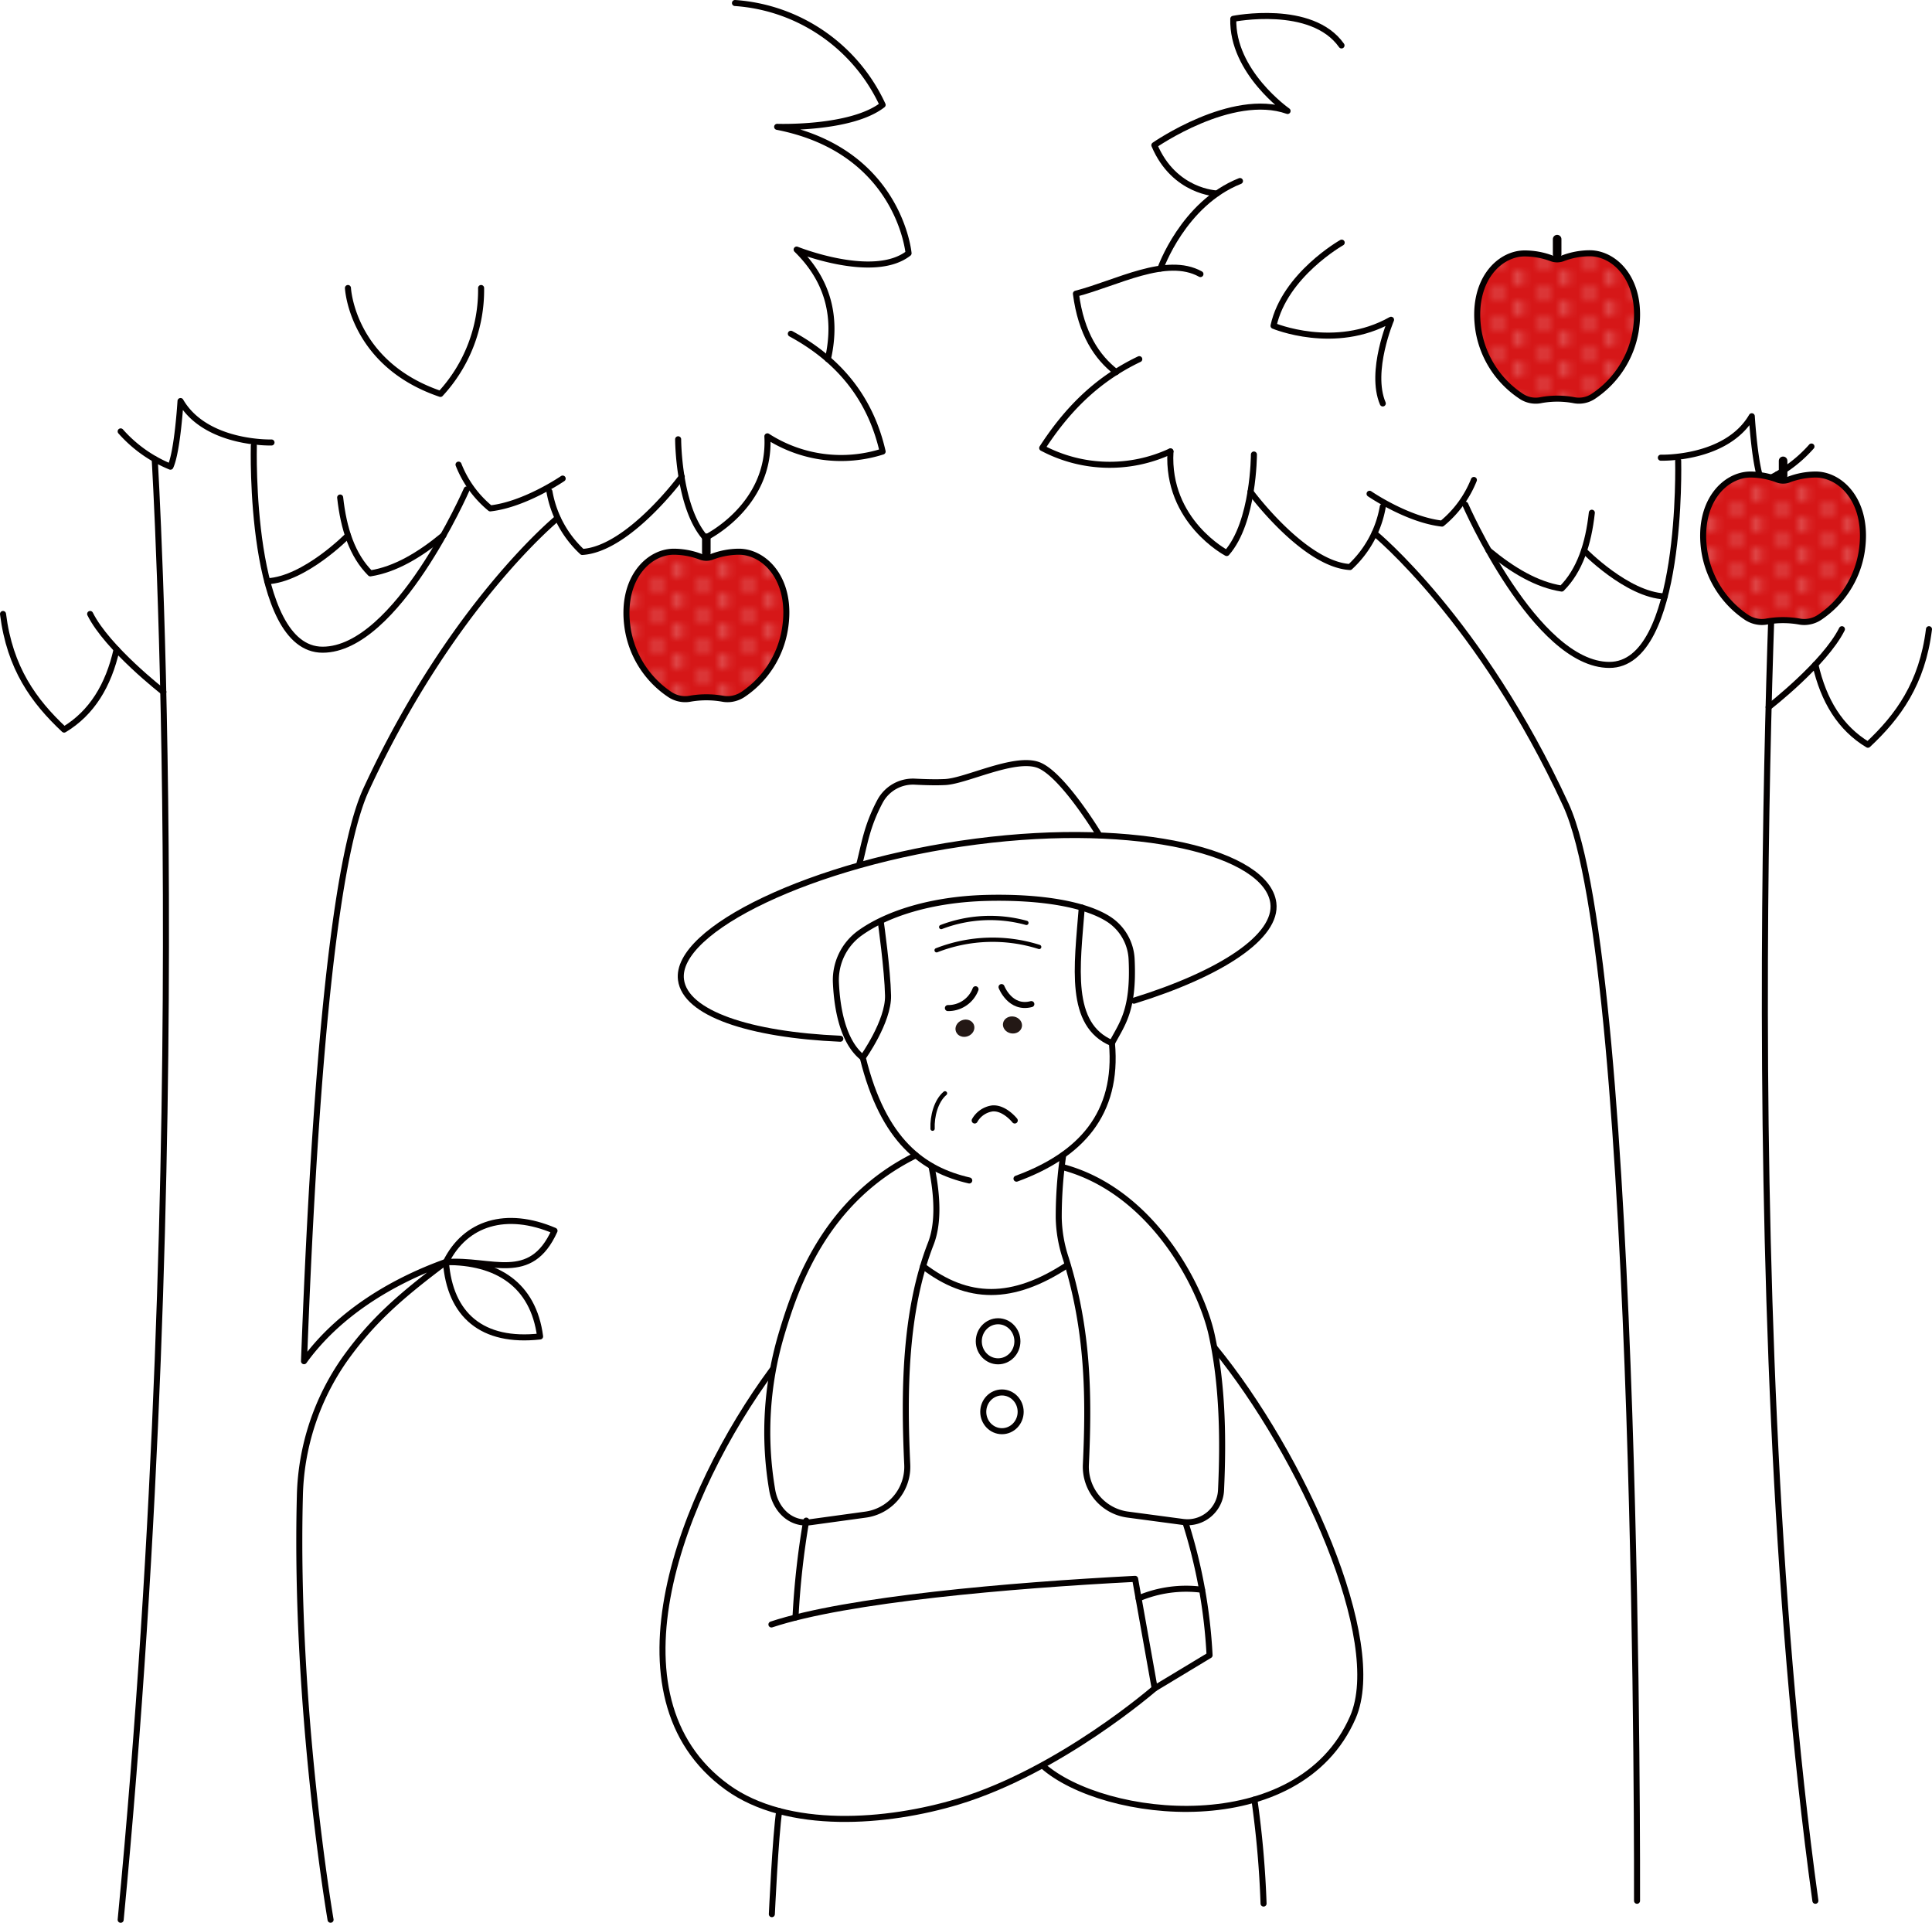<svg xmlns="http://www.w3.org/2000/svg" xmlns:xlink="http://www.w3.org/1999/xlink" viewBox="0 0 320.22 318.65"><defs><style>.cls-1,.cls-3,.cls-5,.cls-8{fill:none;}.cls-2{fill:#fff;}.cls-3,.cls-5,.cls-8{stroke:#040000;stroke-linecap:round;stroke-linejoin:round;}.cls-4{fill:#231815;}.cls-5{stroke-width:0.71px;}.cls-6{fill:#d61718;}.cls-7{fill:url(#新規パターン_2);}.cls-8{stroke-width:1.42px;}.cls-9{fill:url(#新規パターン_2-3);}.cls-10{fill:url(#新規パターン_2-5);}</style><pattern id="新規パターン_2" data-name="新規パターン 2" width="5.67" height="4" patternTransform="translate(-8.71 -1.84) scale(1.26)" patternUnits="userSpaceOnUse" viewBox="0 0 5.67 4"><rect class="cls-1" width="5.67" height="4"/><circle class="cls-2" cx="5.67" cy="4" r="0.43"/><circle class="cls-2" cy="4" r="0.43"/><circle class="cls-2" cx="2.83" cy="2" r="0.43"/><circle class="cls-2" cx="5.67" r="0.43"/><circle class="cls-2" r="0.43"/></pattern><pattern id="新規パターン_2-3" data-name="新規パターン 2" width="5.67" height="4" patternTransform="translate(-14.55 -1.29) scale(1.26)" patternUnits="userSpaceOnUse" viewBox="0 0 5.67 4"><rect class="cls-1" width="5.67" height="4"/><circle class="cls-2" cx="5.67" cy="4" r="0.43"/><circle class="cls-2" cy="4" r="0.43"/><circle class="cls-2" cx="2.83" cy="2" r="0.43"/><circle class="cls-2" cx="5.67" r="0.43"/><circle class="cls-2" r="0.43"/></pattern><pattern id="新規パターン_2-5" data-name="新規パターン 2" width="5.67" height="4" patternTransform="translate(-12 -3.81) scale(1.26)" patternUnits="userSpaceOnUse" viewBox="0 0 5.67 4"><rect class="cls-1" width="5.67" height="4"/><circle class="cls-2" cx="5.67" cy="4" r="0.43"/><circle class="cls-2" cy="4" r="0.43"/><circle class="cls-2" cx="2.83" cy="2" r="0.43"/><circle class="cls-2" cx="5.67" r="0.43"/><circle class="cls-2" r="0.43"/></pattern></defs><g id="レイヤー_2" data-name="レイヤー 2"><g id="layer1"><g id="_1" data-name="1"><path class="cls-3" d="M161.55,185.69a4,4,0,0,1,2.93-2c2-.17,3.71,2,3.71,2"/><path class="cls-3" d="M139.28,172.14c-15.11-.66-25.69-4.21-26.41-9.77-1.07-8.26,21.78-19.38,48.89-22.9s48.22,1.91,49.29,10.17c.72,5.56-8.64,11.71-23.11,16.2"/><path class="cls-3" d="M146,152.88s1.1,7.81,1.19,12.11S143,175.27,143,175.27c3.41,13.88,10,18.6,17.65,20.36"/><path class="cls-3" d="M179.3,150.4c-.78,9.85-2.22,19.42,5,22.47,1.06,11.72-5.19,18.56-15.82,22.46"/><path class="cls-3" d="M184.3,172.87c1.64-3.17,3.67-5.34,3.26-13.91a8.36,8.36,0,0,0-3.78-6.61c-3.78-2.45-11-3.76-20.13-3.55-9.34.22-16.7,2.66-21.1,5.81a9.6,9.6,0,0,0-4,8.28c.19,4.15,1.11,9.74,4.44,12.38"/><ellipse class="cls-4" cx="159.93" cy="170.41" rx="1.59" ry="1.41" transform="translate(-50.39 68.51) rotate(-20.97)"/><ellipse class="cls-4" cx="167.81" cy="169.85" rx="1.41" ry="1.59" transform="translate(-31.74 300.96) rotate(-78.65)"/><path class="cls-3" d="M157.11,167.06a4.83,4.83,0,0,0,4.58-3.12"/><path class="cls-3" d="M166,163.58s1.44,3.75,4.94,2.82"/><path class="cls-5" d="M156.63,181.19c-1.48,1.25-2.15,3.8-2.06,5.86"/><path class="cls-5" d="M155.24,157.48a25.52,25.52,0,0,1,17-.55"/><path class="cls-5" d="M156,153.63a22.67,22.67,0,0,1,14.12-.69"/><path class="cls-3" d="M142.45,143.12c.85-3.25,1.2-6.17,3.43-10.36a6.19,6.19,0,0,1,5.79-3.22c1.61.08,3.48.14,5,.06,3.44-.17,11.32-4.22,15.33-2.86s10.19,11.65,10.19,11.65"/><path class="cls-3" d="M127.86,269.21c12.57-4.17,39.55-6.49,60.28-7.56l3.24,18.15s-15.67,13.63-32.54,18.75c-11.82,3.58-28.32,4.88-38.33-2.38C99.76,281.12,113,247.32,128,227"/><path class="cls-3" d="M201.33,223.36c14.5,17.75,28.41,48.58,22.9,61.24-9,20.63-41.32,17-51.42,8"/><path class="cls-3" d="M191.38,279.8l9.1-5.49a87.12,87.12,0,0,0-4-22"/><path class="cls-3" d="M133.63,252a134.19,134.19,0,0,0-1.78,16.05"/><path class="cls-3" d="M188.72,264.88a20.25,20.25,0,0,1,10.51-1.42"/><path class="cls-3" d="M151.79,191.46c-15,7.39-19.82,21.44-22.3,29.79A56.93,56.93,0,0,0,128,247c.57,3.22,3.08,5.7,6.32,5.26l9.11-1.25a8,8,0,0,0,6.94-8.34c-.56-12-.44-25.34,3.87-36.47,1.27-3.17,1.25-7.55.14-12.94"/><path class="cls-3" d="M176,193.38c14.94,3.91,23.08,19.84,24.84,27.87s1.95,17,1.54,25.71a5.57,5.57,0,0,1-6.32,5.26L186.92,251a8,8,0,0,1-6.94-8.3c.52-11.11.43-22.14-3.34-34.2a22.7,22.7,0,0,1-1.16-6.68,71.62,71.62,0,0,1,.74-10.4"/><path class="cls-3" d="M153,209.84c7.38,5.65,14.77,5.82,23.93-.21"/><ellipse class="cls-3" cx="165.43" cy="222.28" rx="3.2" ry="3.32"/><ellipse class="cls-3" cx="166.07" cy="233.97" rx="3.1" ry="3.21"/><path class="cls-3" d="M129.15,300.13c-.61,4-1.22,17.09-1.22,17.09"/><path class="cls-3" d="M207.91,298.23a162.42,162.42,0,0,1,1.52,17.23"/><path class="cls-3" d="M227.83,88.38s17.58,14.34,31.71,45C271.83,160.06,271.33,315,271.33,315"/><path class="cls-3" d="M242.87,83.63s11.6,26.56,23.88,26.56,11.4-33.82,11.4-33.82"/><path class="cls-3" d="M294.58,78.61S287,214.39,300.89,315"/><path class="cls-3" d="M207.26,81.5s8.83,12,16.49,12.47a17.71,17.71,0,0,0,5.44-10"/><path class="cls-3" d="M227,81.83s6.24,4.29,12,4.94a17.9,17.9,0,0,0,5.29-7.23"/><path class="cls-3" d="M246.73,91.22c4,3.31,8,5.67,12.11,6.32,3-3,4.43-7.39,5-12.57"/><path class="cls-3" d="M262.56,91.26s7.11,7.3,13.37,7.58"/><path class="cls-3" d="M275.28,75.85s10.88.34,15.07-6.87c0,0,.5,8.34,1.68,10.87A22.18,22.18,0,0,0,300.24,74"/><path class="cls-3" d="M207.83,75.32s0,11.21-4.51,16.33c0,0-10-5.23-9.32-16.82"/><path class="cls-6" d="M260.77,66.3a4.32,4.32,0,0,0,3.46-.72,16.2,16.2,0,0,0,6.88-10.72c1.31-8.24-3.34-12.89-7.63-12.89a12.69,12.69,0,0,0-4.43.83,2.65,2.65,0,0,1-1.92,0A12.79,12.79,0,0,0,252.7,42c-4.29,0-8.95,4.65-7.63,12.89A16.2,16.2,0,0,0,252,65.58a4.32,4.32,0,0,0,3.46.72A15.08,15.08,0,0,1,260.77,66.3Z"/><path class="cls-7" d="M260.77,66.3a4.32,4.32,0,0,0,3.46-.72,16.2,16.2,0,0,0,6.88-10.72c1.31-8.24-3.34-12.89-7.63-12.89a12.69,12.69,0,0,0-4.43.83,2.65,2.65,0,0,1-1.92,0A12.79,12.79,0,0,0,252.7,42c-4.29,0-8.95,4.65-7.63,12.89A16.2,16.2,0,0,0,252,65.58a4.32,4.32,0,0,0,3.46.72A15.08,15.08,0,0,1,260.77,66.3Z"/><path class="cls-3" d="M260.77,66.3a4.32,4.32,0,0,0,3.46-.72,16.2,16.2,0,0,0,6.88-10.72c1.31-8.24-3.34-12.89-7.63-12.89a12.69,12.69,0,0,0-4.43.83,2.65,2.65,0,0,1-1.92,0A12.79,12.79,0,0,0,252.7,42c-4.29,0-8.95,4.65-7.63,12.89A16.2,16.2,0,0,0,252,65.58a4.32,4.32,0,0,0,3.46.72A15.08,15.08,0,0,1,260.77,66.3Z"/><line class="cls-8" x1="258.09" y1="42.12" x2="258.09" y2="39.63"/><path class="cls-6" d="M298.22,103a4.37,4.37,0,0,0,1.65,0,4.54,4.54,0,0,0,1.8-.75,16.13,16.13,0,0,0,6.88-10.72c1.32-8.24-3.33-12.89-7.62-12.89a12.69,12.69,0,0,0-4.43.83,2.65,2.65,0,0,1-1.92,0,12.79,12.79,0,0,0-4.43-.83c-4.29,0-8.95,4.65-7.63,12.89a16.2,16.2,0,0,0,6.88,10.72,4.67,4.67,0,0,0,1.8.75,4.36,4.36,0,0,0,1.65,0A15.62,15.62,0,0,1,298.22,103Z"/><path class="cls-9" d="M298.22,103a4.37,4.37,0,0,0,1.65,0,4.54,4.54,0,0,0,1.8-.75,16.13,16.13,0,0,0,6.88-10.72c1.32-8.24-3.33-12.89-7.62-12.89a12.69,12.69,0,0,0-4.43.83,2.65,2.65,0,0,1-1.92,0,12.79,12.79,0,0,0-4.43-.83c-4.29,0-8.95,4.65-7.63,12.89a16.2,16.2,0,0,0,6.88,10.72,4.67,4.67,0,0,0,1.8.75,4.36,4.36,0,0,0,1.65,0A15.62,15.62,0,0,1,298.22,103Z"/><path class="cls-3" d="M298.22,103a4.37,4.37,0,0,0,1.65,0,4.54,4.54,0,0,0,1.8-.75,16.13,16.13,0,0,0,6.88-10.72c1.32-8.24-3.33-12.89-7.62-12.89a12.69,12.69,0,0,0-4.43.83,2.65,2.65,0,0,1-1.92,0,12.79,12.79,0,0,0-4.43-.83c-4.29,0-8.95,4.65-7.63,12.89a16.2,16.2,0,0,0,6.88,10.72,4.67,4.67,0,0,0,1.8.75,4.36,4.36,0,0,0,1.65,0A15.62,15.62,0,0,1,298.22,103Z"/><line class="cls-8" x1="295.54" y1="78.86" x2="295.54" y2="76.37"/><path class="cls-3" d="M293.14,117.19s9.27-7.18,12.15-12.92"/><path class="cls-3" d="M300.89,110.13c1.36,6,4.13,10.54,8.71,13.29,5-4.68,9-10.13,10.12-19.15"/><path class="cls-3" d="M77.35,81.11s-11.59,26.56-23.88,26.56-11.4-33.82-11.4-33.82"/><path class="cls-3" d="M25.64,76.09S32.47,188,20,318.15"/><path class="cls-3" d="M113,79s-8.82,12-16.49,12.47a17.83,17.83,0,0,1-5.44-10"/><path class="cls-3" d="M93.26,79.31s-6.24,4.29-12,4.94A17.8,17.8,0,0,1,76,77"/><path class="cls-3" d="M73.5,88.71c-4,3.3-8,5.66-12.12,6.31-3-3-4.43-7.39-5-12.57"/><path class="cls-3" d="M57.67,88.74S50.55,96,44.29,96.33"/><path class="cls-3" d="M45,73.33s-10.89.34-15.08-6.87c0,0-.5,8.34-1.67,10.88A22.19,22.19,0,0,1,20,71.49"/><path class="cls-3" d="M112.4,72.8s0,11.21,4.51,16.33c0,0,10.92-5.23,10.28-16.82a22.59,22.59,0,0,0,19.1,2.52c-2-8.78-7.19-15.18-15.21-19.52"/><path class="cls-6" d="M114.39,115.79a4.37,4.37,0,0,1-1.65,0,4.6,4.6,0,0,1-1.8-.75,16.13,16.13,0,0,1-6.88-10.72c-1.32-8.24,3.34-12.89,7.62-12.89a12.69,12.69,0,0,1,4.43.83,2.65,2.65,0,0,0,1.92,0,12.79,12.79,0,0,1,4.43-.83c4.29,0,9,4.65,7.63,12.89a16.13,16.13,0,0,1-6.88,10.72,4.67,4.67,0,0,1-1.8.75,4.36,4.36,0,0,1-1.65,0A15.62,15.62,0,0,0,114.39,115.79Z"/><path class="cls-10" d="M114.39,115.79a4.37,4.37,0,0,1-1.65,0,4.6,4.6,0,0,1-1.8-.75,16.13,16.13,0,0,1-6.88-10.72c-1.32-8.24,3.34-12.89,7.62-12.89a12.69,12.69,0,0,1,4.43.83,2.65,2.65,0,0,0,1.92,0,12.79,12.79,0,0,1,4.43-.83c4.29,0,9,4.65,7.63,12.89a16.13,16.13,0,0,1-6.88,10.72,4.67,4.67,0,0,1-1.8.75,4.36,4.36,0,0,1-1.65,0A15.62,15.62,0,0,0,114.39,115.79Z"/><path class="cls-3" d="M114.39,115.79a4.37,4.37,0,0,1-1.65,0,4.6,4.6,0,0,1-1.8-.75,16.13,16.13,0,0,1-6.88-10.72c-1.32-8.24,3.34-12.89,7.62-12.89a12.69,12.69,0,0,1,4.43.83,2.65,2.65,0,0,0,1.92,0,12.79,12.79,0,0,1,4.43-.83c4.29,0,9,4.65,7.63,12.89a16.13,16.13,0,0,1-6.88,10.72,4.67,4.67,0,0,1-1.8.75,4.36,4.36,0,0,1-1.65,0A15.62,15.62,0,0,0,114.39,115.79Z"/><line class="cls-8" x1="117.07" y1="91.62" x2="117.07" y2="89.13"/><path class="cls-3" d="M27.08,114.67s-9.27-7.18-12.14-12.92"/><path class="cls-3" d="M19.33,107.61c-1.35,6-4.12,10.54-8.7,13.3-5-4.69-9-10.13-10.13-19.16"/><path class="cls-3" d="M92.4,85.86s-17.58,14.34-31.72,45c-5.85,12.69-8.8,54.45-10.29,94.72,5.5-7.63,14.18-13.09,23.52-16.45-7.47,5.6-12.15,9.68-16.68,16a41,41,0,0,0-7.53,22.91c-.9,35.22,5.09,70.1,5.09,70.1"/><path class="cls-3" d="M73.91,209.15c.67,8.77,6,13.41,15.61,12.33C88.39,212.86,82.35,209.09,73.91,209.15Z"/><path class="cls-3" d="M73.91,209.15c7.56-.57,14,3.66,18-5.19C83.91,200.54,77.13,202.65,73.91,209.15Z"/><path class="cls-3" d="M137.22,59.52c1.71-7.55-.37-13.45-5.18-18.16,0,0,12.78,5.14,18.55.61,0,0-1.53-17-21.78-20.95,0,0,12.24.44,17.48-3.64A29.16,29.16,0,0,0,121.82.5"/><path class="cls-3" d="M188.83,59.52c-7.29,3.47-12.2,8.72-16.09,14.72A23.88,23.88,0,0,0,194,74.8"/><path class="cls-3" d="M185,61.67c-3.15-2.43-5.82-6.36-6.67-13,6.78-1.75,15-6.38,20.64-3.25"/><path class="cls-3" d="M192.33,44.51S196.09,33.75,205.52,30"/><path class="cls-3" d="M201.7,32.06s-7.08-.19-10.37-8c0,0,12.83-8.95,22.08-5.67,0,0-9.23-6.44-9-15.27,0,0,13-2.6,17.94,4.41"/><path class="cls-3" d="M222.38,40.21s-9.44,5.33-11.3,13.78c0,0,10.15,4.27,19.48-1,0,0-3.63,8.53-1.37,13.87"/><path class="cls-3" d="M57.67,47.73S58.28,60.29,73,65.28a25.35,25.35,0,0,0,6.74-17.55"/></g></g></g></svg>